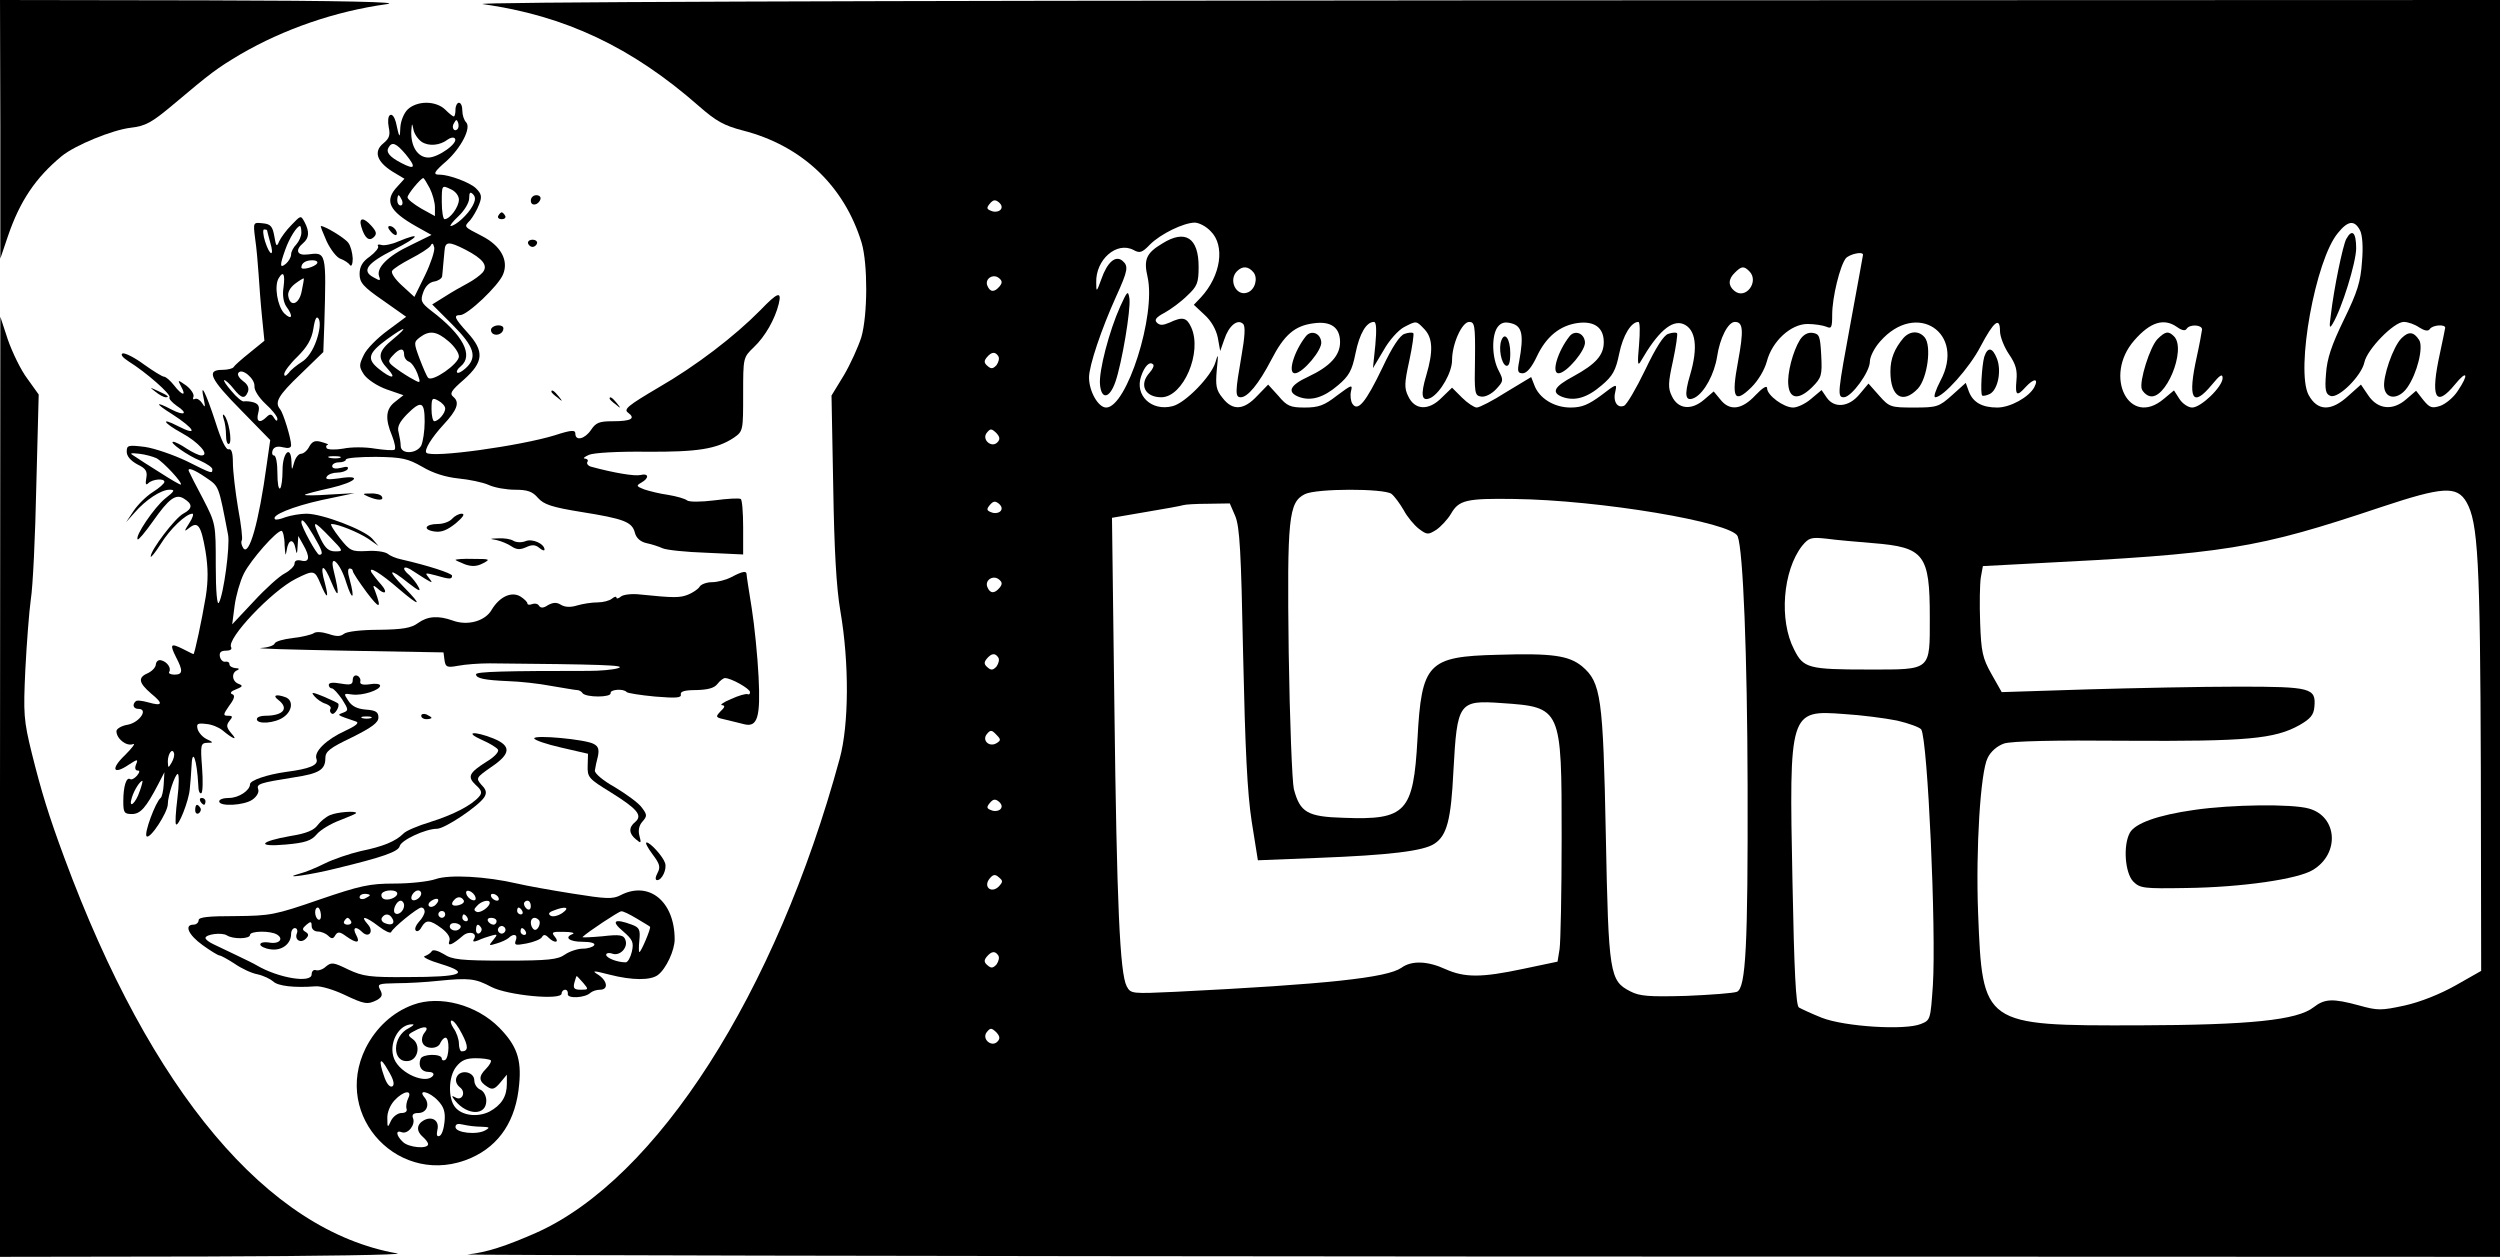 <?xml version="1.0" standalone="no"?>
<!DOCTYPE svg PUBLIC "-//W3C//DTD SVG 20010904//EN"
 "http://www.w3.org/TR/2001/REC-SVG-20010904/DTD/svg10.dtd">
<svg version="1.0" xmlns="http://www.w3.org/2000/svg"
 width="730pt" height="367pt" viewBox="0 0 730 367"
 preserveAspectRatio="xMidYMid meet">

<g transform="translate(0,367) scale(0.1,-0.1)"
fill="#000000" stroke="none">
<path d="M1 3293 l0 -378 22 65 c35 103 81 171 157 234 39 32 149 77 202 83
43 5 61 15 123 67 113 95 126 105 198 148 126 73 275 125 427 146 44 6 -125
10 -532 11 l-598 1 1 -377z"/>
<path d="M1410 3658 c240 -34 434 -125 631 -298 50 -44 74 -57 128 -71 172
-44 296 -161 347 -328 18 -61 18 -210 -1 -276 -9 -28 -32 -79 -51 -111 l-36
-59 5 -265 c3 -186 9 -295 21 -365 26 -151 25 -331 -2 -430 -186 -685 -534
-1228 -887 -1385 -89 -39 -144 -57 -200 -63 -16 -2 1312 -5 2953 -6 l2982 -1
0 1835 0 1835 -2977 -1 c-1846 -1 -2953 -5 -2913 -11z m1511 -601 c-5 -5 -17
-7 -26 -3 -14 5 -15 9 -5 21 10 12 16 13 27 4 9 -8 10 -16 4 -22z m614 -62
c43 -42 30 -130 -28 -193 l-21 -22 31 -29 c20 -18 34 -43 39 -67 l7 -39 12 34
c13 40 39 61 55 45 7 -7 5 -37 -5 -94 -18 -104 -19 -120 -2 -120 20 0 52 38
89 109 38 74 69 100 124 107 50 7 77 -12 77 -55 0 -39 -29 -71 -93 -101 -54
-25 -63 -45 -27 -59 35 -13 72 -2 114 34 32 27 41 43 51 93 12 59 32 92 54 92
7 0 8 -23 4 -67 l-7 -68 31 52 c16 29 43 59 60 68 37 19 35 19 60 -7 24 -26
25 -65 5 -133 -18 -60 -14 -80 14 -66 28 16 61 74 61 109 0 48 29 112 50 112
16 0 18 -10 17 -107 -2 -102 -1 -108 18 -111 12 -2 31 8 44 22 21 23 22 25 7
54 -20 38 -21 102 -3 127 10 13 21 16 40 11 32 -8 37 -34 23 -111 -6 -30 -4
-35 11 -35 12 1 26 18 41 50 27 57 67 90 120 97 48 6 75 -14 75 -56 0 -38 -23
-64 -89 -100 -56 -30 -65 -47 -32 -60 36 -13 72 -3 115 34 32 27 41 43 51 92
11 54 35 93 56 93 5 0 5 -30 2 -67 -5 -54 -4 -64 5 -48 49 85 90 122 124 109
37 -15 44 -68 20 -149 -18 -60 -14 -80 14 -66 28 15 57 69 65 120 8 54 32 101
52 101 24 0 26 -24 9 -116 -20 -107 -11 -124 39 -75 20 20 38 50 45 75 15 59
70 110 119 110 20 0 45 -4 55 -8 15 -7 17 -2 17 35 0 51 23 144 40 165 11 12
50 21 50 10 0 -2 -16 -88 -35 -192 -39 -212 -41 -224 -21 -224 22 0 76 74 76
104 0 14 13 40 30 59 106 121 251 25 176 -115 -14 -27 -21 -48 -15 -48 23 0
100 86 132 148 39 74 57 88 57 45 0 -16 12 -46 26 -67 20 -29 25 -47 22 -77
-4 -44 1 -48 27 -19 24 26 39 26 25 -1 -16 -29 -70 -59 -108 -59 -44 0 -71 15
-83 47 l-9 25 -40 -36 c-38 -34 -44 -36 -111 -36 -68 0 -72 1 -102 35 l-31 35
-26 -31 c-31 -38 -74 -42 -96 -10 l-15 22 -31 -26 c-16 -14 -40 -25 -52 -25
-28 0 -76 36 -76 56 0 10 -13 2 -34 -20 -40 -43 -76 -47 -103 -12 l-19 23 -28
-24 c-37 -32 -76 -28 -94 10 -12 24 -11 39 3 103 9 42 14 78 12 81 -3 3 -15 2
-26 -2 -13 -4 -36 -40 -67 -105 -26 -54 -54 -102 -62 -105 -20 -8 -33 14 -25
43 5 22 3 22 -41 -12 -38 -28 -57 -36 -90 -36 -48 0 -92 27 -106 66 l-9 23
-73 -44 c-39 -25 -78 -45 -86 -45 -7 0 -27 13 -43 29 l-29 29 -30 -29 c-38
-39 -79 -37 -98 4 -12 24 -11 39 3 103 9 42 14 78 12 81 -3 3 -15 2 -26 -2
-13 -4 -36 -38 -64 -98 -49 -102 -72 -130 -88 -106 -5 8 -7 24 -4 37 5 20 2
19 -41 -13 -37 -29 -54 -35 -94 -35 -42 0 -52 4 -77 34 l-30 33 -32 -33 c-39
-42 -72 -44 -101 -6 -19 23 -21 36 -17 82 5 47 4 50 -4 22 -12 -41 -88 -119
-125 -128 -62 -16 -111 32 -92 87 10 30 25 45 35 35 4 -3 -1 -14 -10 -24 -32
-35 -14 -72 34 -72 64 0 121 132 87 205 -13 28 -25 31 -63 13 -19 -8 -28 -9
-37 0 -8 8 -2 16 23 29 18 10 48 32 66 50 29 27 33 37 33 84 0 85 -39 110
-106 68 -47 -28 -55 -47 -43 -98 25 -111 -61 -381 -121 -381 -23 0 -50 47 -50
88 0 34 36 141 79 236 35 77 37 89 18 105 -20 16 -44 -5 -61 -54 -14 -39 -15
-39 -15 -10 -2 67 60 121 109 95 18 -10 25 -8 48 16 31 31 97 63 130 64 13 0
34 -11 47 -25z m3356 3 c7 -13 10 -48 6 -92 -4 -59 -13 -88 -53 -170 -36 -74
-49 -113 -52 -157 -4 -48 -1 -60 13 -65 23 -9 91 59 99 98 8 38 86 118 115
118 12 0 32 -7 45 -16 16 -10 26 -12 31 -5 7 12 45 15 45 4 -1 -5 -7 -37 -15
-73 -29 -131 -14 -163 44 -92 35 43 41 30 8 -19 -12 -19 -35 -38 -51 -44 -25
-8 -31 -6 -50 17 l-21 27 -29 -25 c-39 -34 -83 -30 -111 12 l-21 31 -37 -33
c-50 -46 -90 -45 -116 3 -38 73 20 395 86 473 29 36 48 38 64 8z m-3231 -123
c14 -17 5 -51 -17 -59 -33 -13 -57 36 -31 62 16 16 33 15 48 -3z m1448 3 c30
-30 -11 -85 -44 -57 -18 15 -18 34 2 53 19 19 26 20 42 4z m-2189 -44 c-15
-18 -28 -18 -36 2 -8 20 17 36 34 22 10 -8 10 -14 2 -24z m3438 -119 c14 -10
24 -12 28 -5 9 14 45 12 45 -2 -1 -7 -7 -42 -15 -78 -28 -126 -13 -152 44 -83
23 28 31 33 31 19 0 -25 -63 -86 -89 -86 -11 0 -28 11 -37 25 l-16 25 -30 -25
c-101 -85 -177 67 -86 171 47 54 87 66 125 39z m-3442 -85 c4 -6 1 -17 -5 -26
-10 -11 -16 -12 -26 -3 -11 9 -11 15 -3 25 14 17 25 18 34 4z m-3 -252 c-17
-17 -47 9 -30 29 10 12 13 12 27 -1 11 -12 12 -19 3 -28z m1151 -150 c9 -7 25
-29 36 -48 10 -19 30 -43 44 -54 24 -18 27 -18 51 -3 13 9 33 30 43 47 23 40
45 45 184 43 249 -3 637 -68 653 -109 16 -41 28 -346 29 -729 1 -467 -5 -589
-31 -601 -10 -4 -76 -9 -148 -12 -109 -3 -136 -1 -163 13 -61 31 -64 50 -72
455 -8 405 -14 447 -69 494 -39 32 -88 39 -247 34 -204 -5 -222 -24 -234 -246
-12 -214 -33 -237 -216 -230 -106 3 -127 16 -145 84 -5 22 -12 200 -15 399 -5
395 0 438 47 462 34 17 230 17 253 1z m3139 -24 c34 -59 40 -170 42 -779 l1
-590 -74 -42 c-46 -26 -104 -49 -149 -59 -69 -15 -79 -15 -133 0 -77 21 -101
20 -133 -5 -48 -38 -186 -52 -511 -53 -456 -1 -456 -1 -469 329 -7 187 7 412
28 452 9 19 28 35 48 42 22 7 146 10 358 8 350 -2 432 5 505 46 31 18 41 29
43 53 5 55 -9 59 -222 59 -105 0 -303 -4 -441 -8 l-250 -8 -30 53 c-26 46 -30
65 -33 150 -2 54 -1 113 2 132 l6 33 133 7 c579 29 665 43 1032 166 178 59
219 62 247 14z m-4281 -27 c-5 -5 -17 -7 -26 -3 -14 5 -15 9 -5 21 10 12 16
13 27 4 9 -8 10 -16 4 -22z m686 -14 c13 -32 17 -102 23 -408 6 -272 12 -400
25 -484 l18 -113 176 7 c208 8 307 20 339 41 37 24 49 69 56 213 11 200 15
207 141 198 175 -12 175 -13 175 -392 0 -159 -3 -306 -6 -326 l-6 -37 -100
-21 c-122 -26 -171 -26 -227 -1 -52 24 -99 26 -129 4 -42 -29 -216 -48 -658
-70 -130 -6 -132 -6 -144 16 -20 38 -29 241 -36 816 l-7 552 99 17 c54 9 104
18 109 20 6 2 38 4 73 4 l63 1 16 -37z m1863 -79 c149 -12 165 -33 165 -216 0
-158 6 -153 -178 -153 -177 0 -191 4 -218 58 -45 86 -33 231 23 303 20 24 26
26 72 21 28 -4 89 -9 136 -13z m-2551 -130 c-15 -18 -28 -18 -36 2 -8 20 17
36 34 22 10 -8 10 -14 2 -24z m-4 -204 c4 -6 1 -17 -5 -26 -10 -11 -16 -12
-26 -3 -11 9 -11 15 -3 25 14 17 25 18 34 4z m2624 -184 c35 -8 67 -20 71 -26
19 -31 44 -587 34 -747 -7 -100 -7 -102 -35 -113 -46 -19 -222 -8 -289 18 -30
12 -60 26 -67 30 -9 5 -14 105 -19 368 -10 499 -9 501 151 489 50 -3 119 -12
154 -19z m-2629 -66 c-21 -13 -44 8 -28 27 10 12 14 12 27 -2 14 -14 14 -17 1
-25z m11 -193 c-5 -5 -17 -7 -26 -3 -14 5 -15 9 -5 21 10 12 16 13 27 4 9 -8
10 -16 4 -22z m-5 -226 c-22 -21 -46 0 -26 24 10 12 16 13 27 3 12 -10 12 -13
-1 -27z m-1 -201 c4 -6 1 -17 -5 -26 -10 -11 -16 -12 -26 -3 -11 9 -11 15 -3
25 14 17 25 18 34 4z m-3 -252 c-17 -17 -47 9 -30 29 10 12 13 12 27 -1 11
-12 12 -19 3 -28z"/>
<path d="M3271 2775 c-32 -71 -63 -189 -59 -228 4 -45 28 -41 45 8 19 55 45
210 41 243 -4 25 -6 23 -27 -23z"/>
<path d="M3813 2688 c-34 -43 -54 -108 -32 -108 23 0 81 69 77 92 -3 26 -30
35 -45 16z"/>
<path d="M4583 2688 c-34 -43 -54 -108 -32 -108 23 0 81 69 77 92 -3 26 -30
35 -45 16z"/>
<path d="M5256 2678 c-21 -34 -38 -99 -34 -133 4 -41 31 -43 69 -6 28 28 30
35 27 93 -3 56 -5 63 -25 66 -14 2 -27 -5 -37 -20z"/>
<path d="M5558 2683 c-26 -31 -38 -60 -38 -98 0 -74 36 -96 80 -50 28 30 41
125 20 150 -17 20 -43 19 -62 -2z"/>
<path d="M4384 2676 c-9 -23 0 -69 14 -74 8 -2 12 9 12 37 0 41 -16 64 -26 37z"/>
<path d="M5794 2628 c-7 -25 -12 -107 -6 -113 3 -2 13 0 23 5 23 13 34 67 20
103 -13 33 -27 35 -37 5z"/>
<path d="M6851 2972 c-10 -19 -36 -144 -45 -222 -5 -36 -4 -41 5 -26 27 44 69
180 69 221 0 47 -12 58 -29 27z"/>
<path d="M7012 2682 c-24 -24 -55 -113 -50 -144 5 -35 42 -35 67 0 29 41 48
118 35 139 -16 25 -31 26 -52 5z"/>
<path d="M6300 2680 c-22 -22 -54 -124 -46 -146 3 -8 12 -17 21 -20 47 -18
111 136 73 174 -16 16 -25 15 -48 -8z"/>
<path d="M6407 1305 c-106 -15 -173 -39 -188 -67 -20 -37 -14 -117 10 -142 20
-20 31 -21 154 -19 163 2 328 26 371 53 79 48 71 156 -12 179 -49 14 -225 12
-335 -4z"/>
<path d="M1190 3350 c-11 -11 -20 -34 -21 -52 -1 -34 -3 -32 -13 15 -4 15 -11
25 -17 21 -6 -3 -7 -19 -4 -35 5 -23 2 -33 -15 -47 -30 -24 -20 -54 26 -83
l35 -21 -20 -22 c-40 -42 -26 -72 56 -118 l43 -24 -61 -30 c-66 -31 -101 -66
-92 -91 5 -13 3 -14 -16 -3 -36 19 -20 41 59 81 75 38 83 53 13 24 -20 -9 -43
-13 -50 -10 -8 2 -12 1 -9 -4 3 -4 -8 -18 -24 -30 -22 -15 -30 -30 -30 -51 0
-25 10 -37 68 -77 l68 -48 -54 -40 c-30 -22 -62 -54 -70 -72 -14 -29 -14 -34
1 -57 10 -14 38 -33 66 -43 l49 -17 -24 -19 c-28 -21 -30 -50 -9 -100 8 -20
11 -38 7 -40 -4 -3 -30 -1 -57 3 -28 5 -70 5 -93 0 -23 -4 -45 -3 -48 1 -3 5
-2 9 3 10 4 1 -3 4 -17 8 -19 6 -28 3 -37 -13 -6 -12 -17 -21 -24 -21 -7 0
-16 -11 -20 -25 -7 -25 -7 -25 -8 3 -2 49 -26 25 -26 -25 0 -26 -3 -50 -7 -54
-5 -4 -8 16 -8 44 0 29 -4 52 -10 52 -5 0 -7 7 -4 15 4 10 14 13 30 9 16 -4
24 -2 24 6 0 20 -23 94 -32 105 -17 20 -6 40 59 102 l67 65 3 82 c6 212 6 210
-49 203 -31 -4 -37 13 -13 33 18 15 19 34 4 62 -11 20 -11 19 -38 -9 -15 -15
-31 -37 -36 -48 -7 -17 -9 -15 -14 15 -5 29 -11 36 -34 38 -28 3 -28 3 -22
-45 4 -26 8 -73 10 -103 2 -30 6 -86 10 -125 l7 -70 -43 -35 c-24 -19 -45 -38
-47 -42 -2 -4 -17 -8 -33 -8 -48 0 -36 -26 56 -119 l84 -86 -10 -70 c-23 -170
-52 -272 -69 -245 -5 8 -7 17 -4 22 3 4 -2 47 -11 95 -8 48 -15 108 -15 131 0
30 -4 42 -12 40 -8 -3 -22 26 -39 80 -28 86 -46 121 -34 67 5 -25 4 -27 -5
-12 -6 9 -15 15 -21 12 -5 -3 -7 0 -4 7 2 7 -7 21 -21 32 -26 18 -26 18 -15
-3 16 -29 3 -27 -21 4 -11 14 -24 25 -29 25 -5 0 -31 16 -59 36 -27 20 -55 34
-62 32 -7 -3 0 -12 17 -23 53 -33 125 -97 120 -105 -3 -4 7 -15 21 -25 34 -22
24 -31 -15 -11 -49 26 -49 18 1 -13 67 -43 79 -67 17 -35 -52 27 -42 9 11 -20
50 -27 84 -66 58 -66 -7 0 -26 9 -43 20 -16 11 -34 20 -39 20 -15 0 41 -40 78
-55 20 -9 36 -20 36 -25 0 -14 0 -14 -76 24 -38 18 -93 37 -121 41 -49 6 -53
5 -53 -14 0 -13 11 -26 31 -37 25 -12 30 -20 26 -41 -3 -17 -1 -21 6 -14 12
12 47 15 47 4 0 -5 -15 -18 -34 -30 -19 -12 -44 -37 -56 -55 l-22 -33 25 28
c32 37 77 67 102 67 17 0 15 -4 -13 -26 -31 -25 -89 -110 -80 -119 2 -3 22 21
44 52 47 67 67 82 91 67 26 -16 26 -29 -2 -44 -24 -13 -95 -106 -95 -125 0 -5
13 11 29 36 27 44 74 89 93 89 4 0 1 -12 -9 -27 -16 -25 -16 -27 -1 -15 26 21
35 8 48 -67 8 -50 8 -86 1 -132 -12 -72 -33 -169 -36 -169 -2 0 -15 7 -31 15
-36 18 -39 14 -20 -24 21 -40 20 -51 -5 -51 -11 0 -18 4 -15 8 7 11 -6 30 -24
34 -8 2 -14 -4 -15 -12 0 -8 -10 -19 -22 -25 -31 -13 -29 -28 8 -60 37 -30 34
-38 -8 -26 -18 5 -34 7 -37 3 -11 -10 -6 -22 8 -22 30 0 4 -39 -30 -46 -19 -3
-34 -12 -34 -19 0 -22 29 -45 48 -38 9 4 -1 -10 -23 -32 -43 -41 -35 -59 11
-28 26 17 28 17 21 0 -4 -10 -2 -17 5 -17 7 0 6 -5 -2 -15 -7 -8 -16 -13 -20
-10 -11 7 -20 -21 -20 -65 0 -33 3 -37 25 -37 25 0 41 18 77 87 l18 35 -2 -35
c-1 -19 -5 -37 -9 -40 -15 -12 -49 -104 -41 -112 10 -10 62 70 62 94 0 24 21
88 29 88 4 0 4 -32 -1 -71 -5 -40 -7 -74 -4 -76 7 -8 37 68 40 102 2 17 4 45
5 64 2 62 16 25 20 -52 0 -16 4 -26 9 -23 4 2 5 36 2 75 -5 66 -4 71 15 72 19
0 19 1 -2 11 -12 6 -23 19 -26 29 -4 16 0 18 25 15 16 -1 37 -10 47 -18 31
-26 47 -32 27 -10 -15 18 -16 24 -6 37 10 12 10 15 -4 15 -15 0 -15 3 3 29 16
21 18 31 9 34 -8 3 -3 9 11 14 20 8 21 11 8 16 -20 7 -22 33 -4 40 7 3 5 6 -5
6 -10 1 -18 6 -18 11 0 6 -5 9 -12 8 -6 -2 -14 5 -16 15 -2 12 3 17 18 17 12
0 18 4 15 10 -15 24 119 165 189 200 52 26 55 26 72 -15 19 -45 25 -45 13 1
-17 59 -4 61 19 3 22 -53 24 -37 6 36 -13 53 20 21 37 -36 18 -56 26 -49 10 9
-6 20 -6 32 0 32 5 0 9 -3 9 -7 0 -5 19 -33 41 -63 38 -50 44 -49 24 5 -7 16
-6 18 6 8 23 -22 33 -14 12 10 -11 12 -23 28 -28 35 -12 22 26 -1 80 -48 62
-53 70 -51 15 5 -51 52 -45 59 12 13 31 -24 38 -27 30 -12 -6 12 -18 26 -26
34 -27 22 -17 32 11 12 16 -10 35 -23 43 -27 13 -8 13 -6 2 8 -12 15 -11 15
20 7 41 -12 48 -12 48 -1 0 7 -71 30 -150 48 -14 3 -31 10 -38 16 -8 6 -35 10
-61 8 -44 -2 -49 0 -79 38 -18 23 -29 41 -24 41 19 0 78 -24 107 -43 l30 -21
-18 21 c-23 26 -146 73 -192 73 -18 0 -46 -5 -61 -10 -15 -6 -29 -9 -31 -6
-12 11 51 37 137 56 l95 20 -72 -4 c-40 -3 -73 -3 -73 -1 0 2 34 11 75 20 77
18 96 40 23 28 -30 -4 -39 -3 -34 5 4 7 18 12 31 12 13 0 27 5 30 10 4 7 -2 9
-19 4 -16 -4 -26 -2 -26 5 0 6 9 11 20 11 11 0 20 4 20 8 0 5 39 8 88 8 76 -1
93 -5 135 -29 32 -19 68 -30 105 -34 31 -3 71 -11 89 -19 17 -8 52 -14 77 -14
36 0 51 -5 67 -24 17 -19 40 -27 127 -41 125 -20 148 -29 156 -61 4 -15 16
-26 34 -30 15 -3 36 -10 47 -15 11 -5 68 -11 128 -13 l107 -5 0 79 c0 43 -3
81 -7 83 -5 3 -39 1 -77 -4 -40 -5 -74 -5 -80 0 -6 5 -31 12 -55 16 -23 3 -55
11 -70 16 -23 9 -24 11 -8 20 23 13 22 28 -3 22 -16 -4 -77 6 -143 24 -9 2
-15 9 -12 14 4 5 0 9 -7 10 -7 0 -2 5 12 11 14 6 85 10 168 9 150 -1 205 8
255 41 27 19 27 21 27 127 0 107 0 107 31 137 33 31 62 82 73 127 9 38 -3 34
-54 -19 -75 -76 -187 -162 -298 -226 -88 -52 -102 -63 -88 -73 23 -17 9 -25
-45 -25 -39 0 -49 -4 -63 -25 -18 -27 -46 -34 -46 -11 0 11 -11 11 -60 -5
-101 -31 -359 -67 -375 -51 -7 8 15 44 50 82 40 43 48 65 29 81 -12 10 -7 18
31 51 57 51 60 82 10 137 -38 42 -42 51 -21 51 21 0 112 86 125 119 17 41 -7
84 -62 112 -54 28 -53 26 -34 46 8 10 20 30 26 46 9 23 7 31 -9 47 -17 17 -78
40 -107 40 -20 0 -16 8 21 40 42 38 73 97 57 113 -6 6 -11 21 -11 34 0 13 -4
23 -10 23 -5 0 -10 -9 -10 -20 0 -11 -2 -20 -5 -20 -3 0 -14 9 -25 20 -12 12
-33 20 -55 20 -22 0 -43 -8 -55 -20z m146 -57 c-10 -10 -19 5 -10 18 6 11 8
11 12 0 2 -7 1 -15 -2 -18z m-105 -37 c21 -14 54 -11 77 7 7 5 16 7 20 3 12
-13 -48 -56 -77 -56 -31 0 -52 32 -50 78 2 23 2 24 6 5 2 -13 13 -29 24 -37z
m-46 -37 c31 -38 27 -46 -13 -25 -35 18 -46 32 -37 46 10 17 22 12 50 -21z
m70 -99 c8 -16 15 -41 15 -55 l0 -26 -40 22 c-22 13 -40 27 -40 33 0 9 39 56
46 56 2 0 10 -13 19 -30z m85 -33 c0 -21 -26 -57 -42 -57 -4 0 -8 22 -8 50 0
49 0 50 25 38 15 -6 25 -20 25 -31z m40 -18 c-13 -25 -49 -58 -64 -59 -4 0 6
13 23 29 17 16 31 39 31 52 0 17 3 20 11 12 8 -8 8 -17 -1 -34z m-206 16 c3
-8 1 -15 -4 -15 -6 0 -10 7 -10 15 0 8 2 15 4 15 2 0 6 -7 10 -15z m-294 -94
c0 -11 -7 -26 -15 -35 -8 -8 -15 -21 -15 -29 0 -8 -7 -20 -15 -27 -18 -15 -19
-6 -2 41 12 34 34 69 43 69 2 0 4 -9 4 -19z m-100 6 c0 -1 4 -17 9 -35 13 -43
-1 -41 -15 3 -6 19 -7 35 -3 35 5 0 9 -1 9 -3z m461 -131 l-31 -63 -36 33
c-20 18 -33 37 -29 43 3 6 28 22 55 36 27 14 52 30 57 37 5 10 8 8 11 -5 2 -9
-10 -46 -27 -81z m118 75 c52 -27 67 -47 50 -67 -7 -8 -26 -22 -43 -31 -17 -9
-47 -26 -67 -39 l-37 -23 59 -59 c64 -64 74 -95 39 -127 -11 -10 -22 -16 -25
-13 -3 3 1 11 10 18 39 32 7 92 -85 162 -31 24 -33 30 -24 55 6 17 18 29 32
31 12 2 22 9 23 15 1 7 2 21 3 32 1 11 3 30 4 43 2 27 12 28 61 3z m-433 -40
c-7 -11 -46 -21 -46 -12 0 13 13 21 32 21 11 0 17 -4 14 -9z m-98 -69 c-4 -24
0 -45 8 -57 21 -28 17 -42 -6 -20 -20 21 -30 81 -16 103 13 22 19 12 14 -26z
m53 -12 c-7 -38 -33 -48 -39 -16 -3 12 5 26 19 37 13 10 25 17 26 16 1 -1 -2
-18 -6 -37z m43 -144 c-10 -29 -26 -53 -43 -63 -14 -9 -32 -23 -38 -32 -9 -10
-13 -11 -13 -3 0 7 17 30 39 51 28 28 41 50 46 81 5 32 10 39 16 28 5 -10 3
-33 -7 -62z m223 3 c-43 -35 -46 -53 -15 -86 28 -30 11 -30 -26 0 -36 29 -31
46 25 87 54 39 64 39 16 -1z m162 -5 c17 -14 31 -34 31 -45 0 -21 -78 -76 -90
-62 -4 4 -15 30 -25 56 -17 46 -17 48 1 62 28 21 49 18 83 -11z m-129 -39 c0
-9 6 -18 14 -21 8 -3 19 -19 25 -35 10 -28 9 -29 -12 -17 -12 6 -34 20 -49 31
-26 19 -27 22 -11 39 20 22 33 23 33 3z m-437 -93 c-1 -11 12 -32 32 -51 19
-17 35 -37 35 -44 0 -8 -4 -7 -10 3 -7 12 -12 12 -22 2 -19 -19 -31 -14 -24
12 5 19 1 26 -13 31 -10 3 -23 4 -28 3 -6 -2 -22 12 -37 30 -15 17 -25 32 -21
32 4 0 16 -11 27 -25 23 -29 33 -31 42 -9 4 11 -1 22 -14 31 -11 8 -18 19 -14
24 10 16 49 -17 47 -39z m557 -65 c0 -14 -20 -37 -32 -37 -4 0 -8 16 -8 35 0
33 2 35 20 25 11 -6 20 -16 20 -23z m-60 -38 c0 -28 -5 -59 -10 -70 -14 -25
-60 -26 -60 -1 0 9 -3 27 -6 39 -5 16 2 30 24 53 42 42 52 38 52 -21z m-783
-107 c20 -11 77 -72 71 -77 -2 -1 -28 14 -59 34 -32 20 -65 41 -75 48 -17 10
-15 11 13 8 17 -2 39 -8 50 -13z m536 1 c-7 -2 -21 -2 -30 0 -10 3 -4 5 12 5
17 0 24 -2 18 -5z m-391 -58 c38 -26 36 -21 64 -167 6 -31 -13 -175 -27 -198
-5 -9 -9 33 -9 108 0 122 0 123 -37 195 -21 39 -39 75 -41 80 -7 14 14 7 50
-18z m313 -168 c27 -46 30 -57 17 -57 -7 0 -52 82 -52 95 0 14 12 1 35 -38z
m50 -7 c38 -39 38 -40 14 -40 -19 0 -29 9 -42 35 -28 58 -24 59 28 5z m-134
-22 c2 -30 3 -35 6 -15 5 33 20 36 26 5 3 -18 5 -17 6 7 l2 30 14 -25 c21 -36
19 -53 -5 -47 -13 3 -20 0 -20 -9 0 -7 -13 -20 -28 -28 -16 -8 -57 -45 -91
-82 l-63 -67 7 54 c4 30 16 72 27 94 20 40 95 125 110 125 4 0 9 -19 9 -42z
m-330 -635 c-10 -17 -10 -16 -11 3 0 23 13 41 18 25 2 -6 -1 -18 -7 -28z m-93
-83 c-12 -37 -34 -54 -23 -19 7 23 24 49 31 49 1 0 -2 -14 -8 -30z"/>
<path d="M1550 3084 c0 -17 22 -14 28 4 2 7 -3 12 -12 12 -9 0 -16 -7 -16 -16z"/>
<path d="M1455 3040 c-3 -5 1 -10 10 -10 9 0 13 5 10 10 -3 6 -8 10 -10 10 -2
0 -7 -4 -10 -10z"/>
<path d="M1055 3008 c10 -34 23 -44 37 -30 9 9 7 16 -7 32 -24 27 -38 25 -30
-2z"/>
<path d="M954 2965 c12 -25 30 -48 41 -51 11 -4 23 -12 27 -18 4 -6 8 3 8 19
-1 17 -6 37 -13 46 -10 14 -68 49 -80 49 -2 0 6 -20 17 -45z"/>
<path d="M1140 2995 c7 -9 15 -13 17 -11 7 7 -7 26 -19 26 -6 0 -6 -6 2 -15z"/>
<path d="M1542 2959 c2 -6 8 -10 13 -10 5 0 11 4 13 10 2 6 -4 11 -13 11 -9 0
-15 -5 -13 -11z"/>
<path d="M0 1373 l0 -1373 603 1 c331 1 582 5 557 9 -378 66 -719 471 -972
1155 -47 127 -67 193 -95 305 -24 97 -25 116 -19 245 4 77 11 169 16 205 6 36
13 185 16 331 l7 267 -33 46 c-19 25 -44 77 -57 114 l-22 67 -1 -1372z"/>
<path d="M1435 2711 c-3 -5 -1 -12 5 -16 12 -7 30 2 30 16 0 12 -27 12 -35 0z"/>
<path d="M454 2526 c11 -9 24 -16 30 -16 12 0 7 5 -24 19 -24 11 -24 11 -6 -3z"/>
<path d="M1610 2526 c0 -2 8 -10 18 -17 15 -13 16 -12 3 4 -13 16 -21 21 -21
13z"/>
<path d="M1780 2506 c0 -2 8 -10 18 -17 15 -13 16 -12 3 4 -13 16 -21 21 -21
13z"/>
<path d="M653 2447 c4 -10 7 -32 7 -48 0 -17 4 -28 9 -25 10 6 -2 73 -15 84
-4 4 -4 -1 -1 -11z"/>
<path d="M1075 2220 c28 -12 47 -12 40 0 -3 6 -18 10 -33 9 -24 0 -25 -1 -7
-9z"/>
<path d="M1320 2155 c-7 -8 -25 -15 -41 -15 -38 0 -46 -17 -10 -22 20 -3 37 4
62 24 21 18 28 28 17 28 -8 0 -21 -7 -28 -15z"/>
<path d="M1450 2093 c13 -3 33 -11 43 -18 15 -10 25 -11 43 -3 17 8 27 8 39
-2 8 -7 15 -9 15 -5 0 17 -35 33 -55 25 -12 -5 -28 -4 -36 1 -8 5 -27 8 -44 7
-27 -1 -27 -1 -5 -5z"/>
<path d="M1330 2035 c0 -1 13 -7 28 -13 20 -7 35 -6 52 3 23 12 21 13 -28 13
-29 1 -52 -1 -52 -3z"/>
<path d="M2136 1985 c-15 -8 -41 -15 -57 -15 -15 0 -32 -6 -36 -13 -4 -7 -19
-17 -33 -23 -24 -10 -42 -10 -140 0 -24 3 -50 0 -57 -6 -7 -6 -13 -7 -13 -3 0
4 -6 3 -13 -3 -7 -6 -26 -11 -42 -11 -17 0 -43 -4 -60 -9 -19 -6 -36 -5 -47 2
-13 8 -23 7 -38 -1 -13 -9 -21 -9 -26 -2 -3 6 -12 8 -20 5 -8 -3 -14 -2 -14 2
0 4 -9 13 -20 20 -26 16 -61 0 -84 -38 -19 -34 -71 -48 -114 -32 -42 15 -73
13 -101 -7 -20 -15 -45 -19 -115 -20 -50 0 -94 -5 -102 -12 -10 -8 -22 -8 -45
0 -19 6 -37 7 -43 2 -6 -4 -33 -11 -61 -14 -27 -3 -51 -10 -53 -16 -2 -6 -20
-12 -40 -13 -20 -2 91 -5 248 -8 l285 -5 3 -23 c3 -20 7 -22 40 -16 20 4 62 7
92 7 324 -3 402 -5 375 -14 -16 -5 -55 -8 -85 -8 -242 0 -330 -2 -330 -10 0
-12 25 -17 95 -20 33 -1 89 -7 125 -14 36 -6 70 -12 75 -12 6 0 13 -4 16 -9
10 -13 84 -13 82 0 -2 11 38 14 47 3 3 -3 40 -9 83 -13 61 -5 77 -4 75 6 -2 9
11 13 46 13 34 1 52 6 61 18 7 9 17 17 22 17 18 0 73 -31 73 -41 0 -6 -3 -8
-7 -6 -5 2 -26 -4 -48 -14 -22 -9 -34 -18 -27 -18 10 -1 9 -6 -4 -18 -16 -17
-15 -18 17 -25 19 -5 43 -10 53 -13 38 -9 47 22 41 139 -3 60 -12 150 -20 200
-8 50 -15 94 -15 99 0 11 -12 9 -44 -8z"/>
<path d="M1030 1685 c0 -14 -6 -16 -35 -11 -22 4 -35 3 -35 -4 0 -5 4 -10 9
-10 5 0 18 -15 30 -32 19 -30 19 -33 3 -39 -18 -7 -21 -6 38 -26 10 -4 -2 -13
-32 -27 -55 -25 -92 -61 -84 -82 7 -18 -19 -29 -89 -38 -57 -8 -105 -25 -105
-36 0 -18 -33 -40 -61 -40 -16 0 -29 -4 -29 -10 0 -16 73 -12 97 5 13 9 20 22
17 30 -6 16 4 19 104 35 73 11 92 22 92 56 0 20 13 30 78 61 58 29 77 43 77
58 0 16 -8 21 -37 23 -25 2 -41 10 -51 26 -14 21 -14 22 12 18 29 -4 81 13 81
26 0 5 -14 7 -30 4 -21 -3 -30 0 -28 8 2 7 -3 15 -9 17 -7 3 -13 -3 -13 -12z
m53 -112 c-7 -2 -19 -2 -25 0 -7 3 -2 5 12 5 14 0 19 -2 13 -5z"/>
<path d="M919 1636 c7 -8 21 -18 32 -21 11 -4 17 -10 14 -15 -3 -5 -1 -11 4
-14 8 -5 25 23 18 30 -2 2 -21 11 -42 20 -35 14 -38 14 -26 0z"/>
<path d="M813 1626 c32 -25 14 -46 -39 -46 -13 0 -24 -4 -24 -10 0 -16 53 -12
78 6 26 18 29 49 6 58 -27 10 -40 6 -21 -8z"/>
<path d="M1230 1580 c0 -6 7 -10 15 -10 8 0 15 2 15 4 0 2 -7 6 -15 10 -8 3
-15 1 -15 -4z"/>
<path d="M1406 1510 c23 -10 45 -23 48 -29 4 -6 -11 -22 -33 -35 -52 -33 -57
-44 -32 -68 17 -15 20 -23 10 -34 -21 -25 -75 -53 -142 -74 -36 -11 -72 -26
-79 -34 -23 -23 -60 -38 -124 -51 -34 -8 -81 -24 -105 -36 -24 -12 -57 -26
-74 -30 -61 -17 36 -3 110 16 132 32 178 48 182 64 4 18 76 51 109 51 23 0
121 66 138 92 8 13 6 22 -8 36 -17 20 -16 21 28 52 58 39 60 62 6 84 -56 22
-85 19 -34 -4z"/>
<path d="M1560 1514 c0 -5 35 -17 79 -27 l78 -18 -1 -35 c-1 -34 3 -38 68 -78
77 -48 93 -67 71 -86 -20 -16 -19 -34 2 -51 15 -13 16 -11 10 11 -4 15 -1 30
9 41 14 16 14 20 -2 41 -9 13 -45 39 -78 59 -36 20 -60 41 -59 49 1 8 5 27 9
42 4 20 1 29 -13 36 -24 13 -173 27 -173 16z"/>
<path d="M585 1330 c3 -5 8 -10 11 -10 2 0 4 5 4 10 0 6 -5 10 -11 10 -5 0 -7
-4 -4 -10z"/>
<path d="M570 1304 c0 -8 5 -12 10 -9 6 4 8 11 5 16 -9 14 -15 11 -15 -7z"/>
<path d="M964 1290 c-12 -5 -28 -18 -37 -30 -10 -14 -33 -24 -78 -31 -92 -16
-102 -33 -14 -25 56 5 74 11 90 30 11 13 41 31 68 41 26 10 47 19 47 21 0 7
-55 3 -76 -6z"/>
<path d="M1905 1176 c22 -29 24 -38 15 -55 -7 -13 -7 -21 -1 -21 14 0 29 32
23 50 -6 19 -43 60 -54 60 -5 0 3 -15 17 -34z"/>
<path d="M1272 1103 c-20 -7 -74 -13 -120 -13 -73 0 -100 -6 -220 -47 -130
-45 -143 -47 -244 -48 -80 0 -108 -3 -108 -12 0 -7 -7 -13 -15 -13 -28 0 -15
-30 27 -60 22 -16 45 -30 49 -30 4 0 24 -11 44 -24 20 -14 50 -28 67 -31 18
-4 38 -14 46 -21 13 -13 61 -19 124 -14 16 1 52 -10 82 -24 61 -29 69 -30 97
-16 15 9 17 15 9 30 -9 17 -5 18 48 19 31 0 86 3 122 7 90 9 108 7 155 -18 46
-24 205 -40 205 -19 0 6 5 11 10 11 6 0 9 -6 8 -12 -3 -15 51 -12 66 3 6 5 18
9 28 9 25 0 22 25 -4 43 -21 13 -18 14 32 1 66 -17 120 -17 141 -1 24 18 49
72 49 104 0 111 -75 172 -158 129 -23 -12 -42 -11 -142 5 -63 10 -135 23 -160
29 -90 21 -198 27 -238 13z m-112 -42 c0 -12 -29 -23 -41 -15 -5 3 -7 10 -4
15 8 12 45 12 45 0z m70 0 c0 -12 -20 -25 -27 -18 -7 7 6 27 18 27 5 0 9 -4 9
-9z m158 -10 c3 -8 -1 -12 -9 -9 -7 2 -15 10 -17 17 -3 8 1 12 9 9 7 -2 15
-10 17 -17z m-308 5 c0 -2 -7 -6 -15 -10 -8 -3 -15 -1 -15 4 0 6 7 10 15 10 8
0 15 -2 15 -4z m375 -6 c3 -5 2 -10 -4 -10 -5 0 -13 5 -16 10 -3 6 -2 10 4 10
5 0 13 -4 16 -10z m-183 -22 c-6 -6 -15 -8 -19 -4 -4 4 -1 11 7 16 19 12 27 3
12 -12z m82 13 c3 -5 -3 -11 -14 -14 -20 -5 -26 3 -13 16 9 10 21 9 27 -2z
m-174 -15 c0 -16 -18 -31 -27 -22 -8 8 5 36 17 36 5 0 10 -6 10 -14z m250 8
c0 -12 -26 -30 -37 -27 -10 4 -10 8 0 18 12 14 37 20 37 9z m120 -10 c0 -8 -4
-12 -10 -9 -5 3 -10 10 -10 16 0 5 5 9 10 9 6 0 10 -7 10 -16z m-613 -24 c1
-11 -2 -18 -8 -15 -11 7 -12 35 -1 35 4 0 8 -9 9 -20z m303 8 c0 -6 -7 -20
-17 -30 -9 -10 -13 -21 -9 -25 4 -5 12 0 17 10 13 22 24 22 59 -4 18 -14 26
-27 22 -37 -6 -17 9 -11 40 16 18 15 43 8 32 -10 -5 -8 -1 -9 12 -4 10 5 28
11 39 14 18 5 19 4 5 -13 -14 -17 -13 -17 10 -10 14 4 29 11 35 16 15 15 28
10 21 -7 -5 -14 -1 -15 31 -9 21 4 41 12 45 18 5 9 10 9 20 -1 17 -17 33 -15
18 3 -11 13 -7 15 26 14 22 0 33 -3 27 -6 -27 -10 -11 -23 28 -23 24 0 38 -4
34 -10 -3 -5 -18 -10 -33 -10 -15 0 -39 -8 -52 -17 -21 -15 -48 -18 -175 -18
-130 0 -155 3 -179 19 -17 10 -31 14 -35 9 -3 -6 -13 -12 -21 -15 -8 -2 14
-13 48 -23 88 -27 60 -38 -97 -38 -112 -1 -131 2 -174 22 -43 21 -49 22 -65 9
-9 -9 -23 -13 -29 -11 -7 3 -13 -3 -13 -12 0 -27 -97 -11 -160 26 -8 5 -35 18
-60 30 -25 12 -55 26 -67 32 -13 6 -23 14 -23 18 0 11 47 17 62 8 18 -12 68
-11 68 1 0 12 60 13 79 1 21 -13 5 -29 -24 -23 -14 2 -25 0 -25 -6 0 -5 14
-12 30 -14 33 -5 60 16 60 45 0 9 5 17 11 17 6 0 9 -7 6 -15 -8 -19 11 -31 26
-16 9 9 9 14 -1 20 -10 6 -10 10 3 21 12 10 15 10 15 -4 0 -9 8 -16 18 -16 10
0 24 -6 30 -12 10 -10 15 -10 21 1 7 11 13 11 32 -3 31 -22 42 -20 29 4 -12
22 -1 27 17 9 20 -20 36 1 17 22 -24 27 -7 24 32 -6 18 -14 34 -21 36 -17 5
13 78 72 88 72 6 0 10 -5 10 -12z m285 2 c3 -5 1 -10 -4 -10 -6 0 -11 5 -11
10 0 6 2 10 4 10 3 0 8 -4 11 -10z m117 -6 c-12 -8 -27 -12 -34 -8 -8 5 -6 10
8 15 35 14 50 10 26 -7z m-342 -4 c0 -5 -4 -10 -10 -10 -5 0 -10 5 -10 10 0 6
5 10 10 10 6 0 10 -4 10 -10z m559 -12 c20 -12 37 -22 39 -24 4 -3 -26 -74
-31 -74 -2 0 -2 16 0 35 3 30 0 37 -22 45 -51 19 -62 11 -26 -19 29 -25 32
-33 26 -60 -4 -17 -12 -31 -18 -31 -25 0 -57 13 -57 22 0 5 8 7 19 3 22 -7 46
19 37 41 -5 14 -16 16 -68 10 -34 -3 -59 -4 -57 -2 14 14 106 75 113 75 5 1
25 -9 45 -21z m-714 1 c10 -15 -1 -23 -20 -15 -9 3 -13 10 -10 16 8 13 22 13
30 -1z m220 1 c3 -5 1 -10 -4 -10 -6 0 -11 5 -11 10 0 6 2 10 4 10 3 0 8 -4
11 -10z m-340 -10 c3 -5 -1 -10 -10 -10 -9 0 -13 5 -10 10 3 6 8 10 10 10 2 0
7 -4 10 -10z m425 0 c0 -5 -4 -10 -9 -10 -6 0 -13 5 -16 10 -3 6 1 10 9 10 9
0 16 -4 16 -10z m123 4 c9 -9 -4 -35 -14 -28 -5 3 -9 12 -9 20 0 14 12 19 23
8z m-231 -26 c-12 -12 -35 -1 -27 12 3 5 13 6 21 3 10 -4 12 -9 6 -15z m63 3
c3 -5 1 -12 -5 -16 -5 -3 -10 1 -10 9 0 18 6 21 15 7z m69 -12 c-3 -5 -10 -7
-15 -3 -5 3 -7 10 -3 15 3 5 10 7 15 3 5 -3 7 -10 3 -15z m61 1 c3 -5 1 -10
-4 -10 -6 0 -11 5 -11 10 0 6 2 10 4 10 3 0 8 -4 11 -10z m168 -150 c16 -19
16 -20 -7 -20 -19 0 -23 4 -19 20 3 11 6 20 7 20 1 0 9 -9 19 -20z"/>
<path d="M1206 736 c-60 -22 -108 -67 -138 -126 -100 -201 102 -412 308 -321
83 37 131 110 140 215 7 73 -7 113 -58 165 -66 67 -174 96 -252 67z m143 -85
c19 -36 19 -51 -1 -51 -4 0 -8 10 -8 23 0 12 -7 33 -16 45 -8 12 -10 22 -5 22
6 0 19 -17 30 -39z m-155 17 c-50 -24 -50 -103 -1 -96 28 4 36 47 12 64 -15
11 -15 13 4 23 30 17 46 14 31 -4 -7 -8 -10 -22 -6 -30 7 -19 45 -20 52 0 4 8
10 15 15 15 12 0 11 -57 -1 -65 -5 -3 -10 -1 -10 4 0 15 -57 14 -62 -1 -8 -21
3 -38 23 -38 11 0 17 -4 14 -10 -18 -28 -96 4 -114 48 -18 44 13 103 54 101 6
0 0 -5 -11 -11z m-48 -170 c-7 -4 -16 6 -23 25 -19 53 -14 65 10 22 16 -26 20
-42 13 -47z m287 76 c3 -3 -4 -15 -14 -25 -23 -23 -21 -37 5 -53 14 -9 21 -6
37 13 l19 23 0 -27 c0 -37 -16 -62 -51 -81 -34 -17 -80 -12 -100 13 -21 25
-20 89 3 118 15 19 29 25 57 25 21 0 40 -3 44 -6z m-241 -111 c-5 -10 -7 -24
-5 -30 3 -8 -3 -13 -15 -13 -10 0 -24 -10 -30 -22 -10 -22 -11 -22 -11 6 -1
17 8 39 21 53 26 28 53 32 40 6z m87 -7 c17 -18 22 -33 19 -62 -2 -20 -8 -39
-15 -41 -7 -3 -9 3 -6 17 7 27 -14 42 -39 29 -22 -12 -23 -32 -3 -49 8 -7 15
-16 15 -21 0 -15 -58 -10 -74 7 -20 19 -21 35 -3 28 18 -7 41 22 33 41 -4 10
1 15 15 15 25 0 35 25 19 45 -22 26 14 18 39 -9z m126 -76 c24 -1 27 -2 13
-10 -24 -15 -88 -8 -88 9 0 9 7 11 23 7 12 -3 36 -6 52 -6z"/>
<path d="M1333 524 c-4 -10 0 -21 10 -29 19 -14 6 -42 -14 -29 -11 6 -11 4 0
-10 36 -44 91 -44 91 0 0 14 -8 28 -17 32 -10 4 -18 16 -18 27 0 26 -42 34
-52 9z"/>
</g>
</svg>
